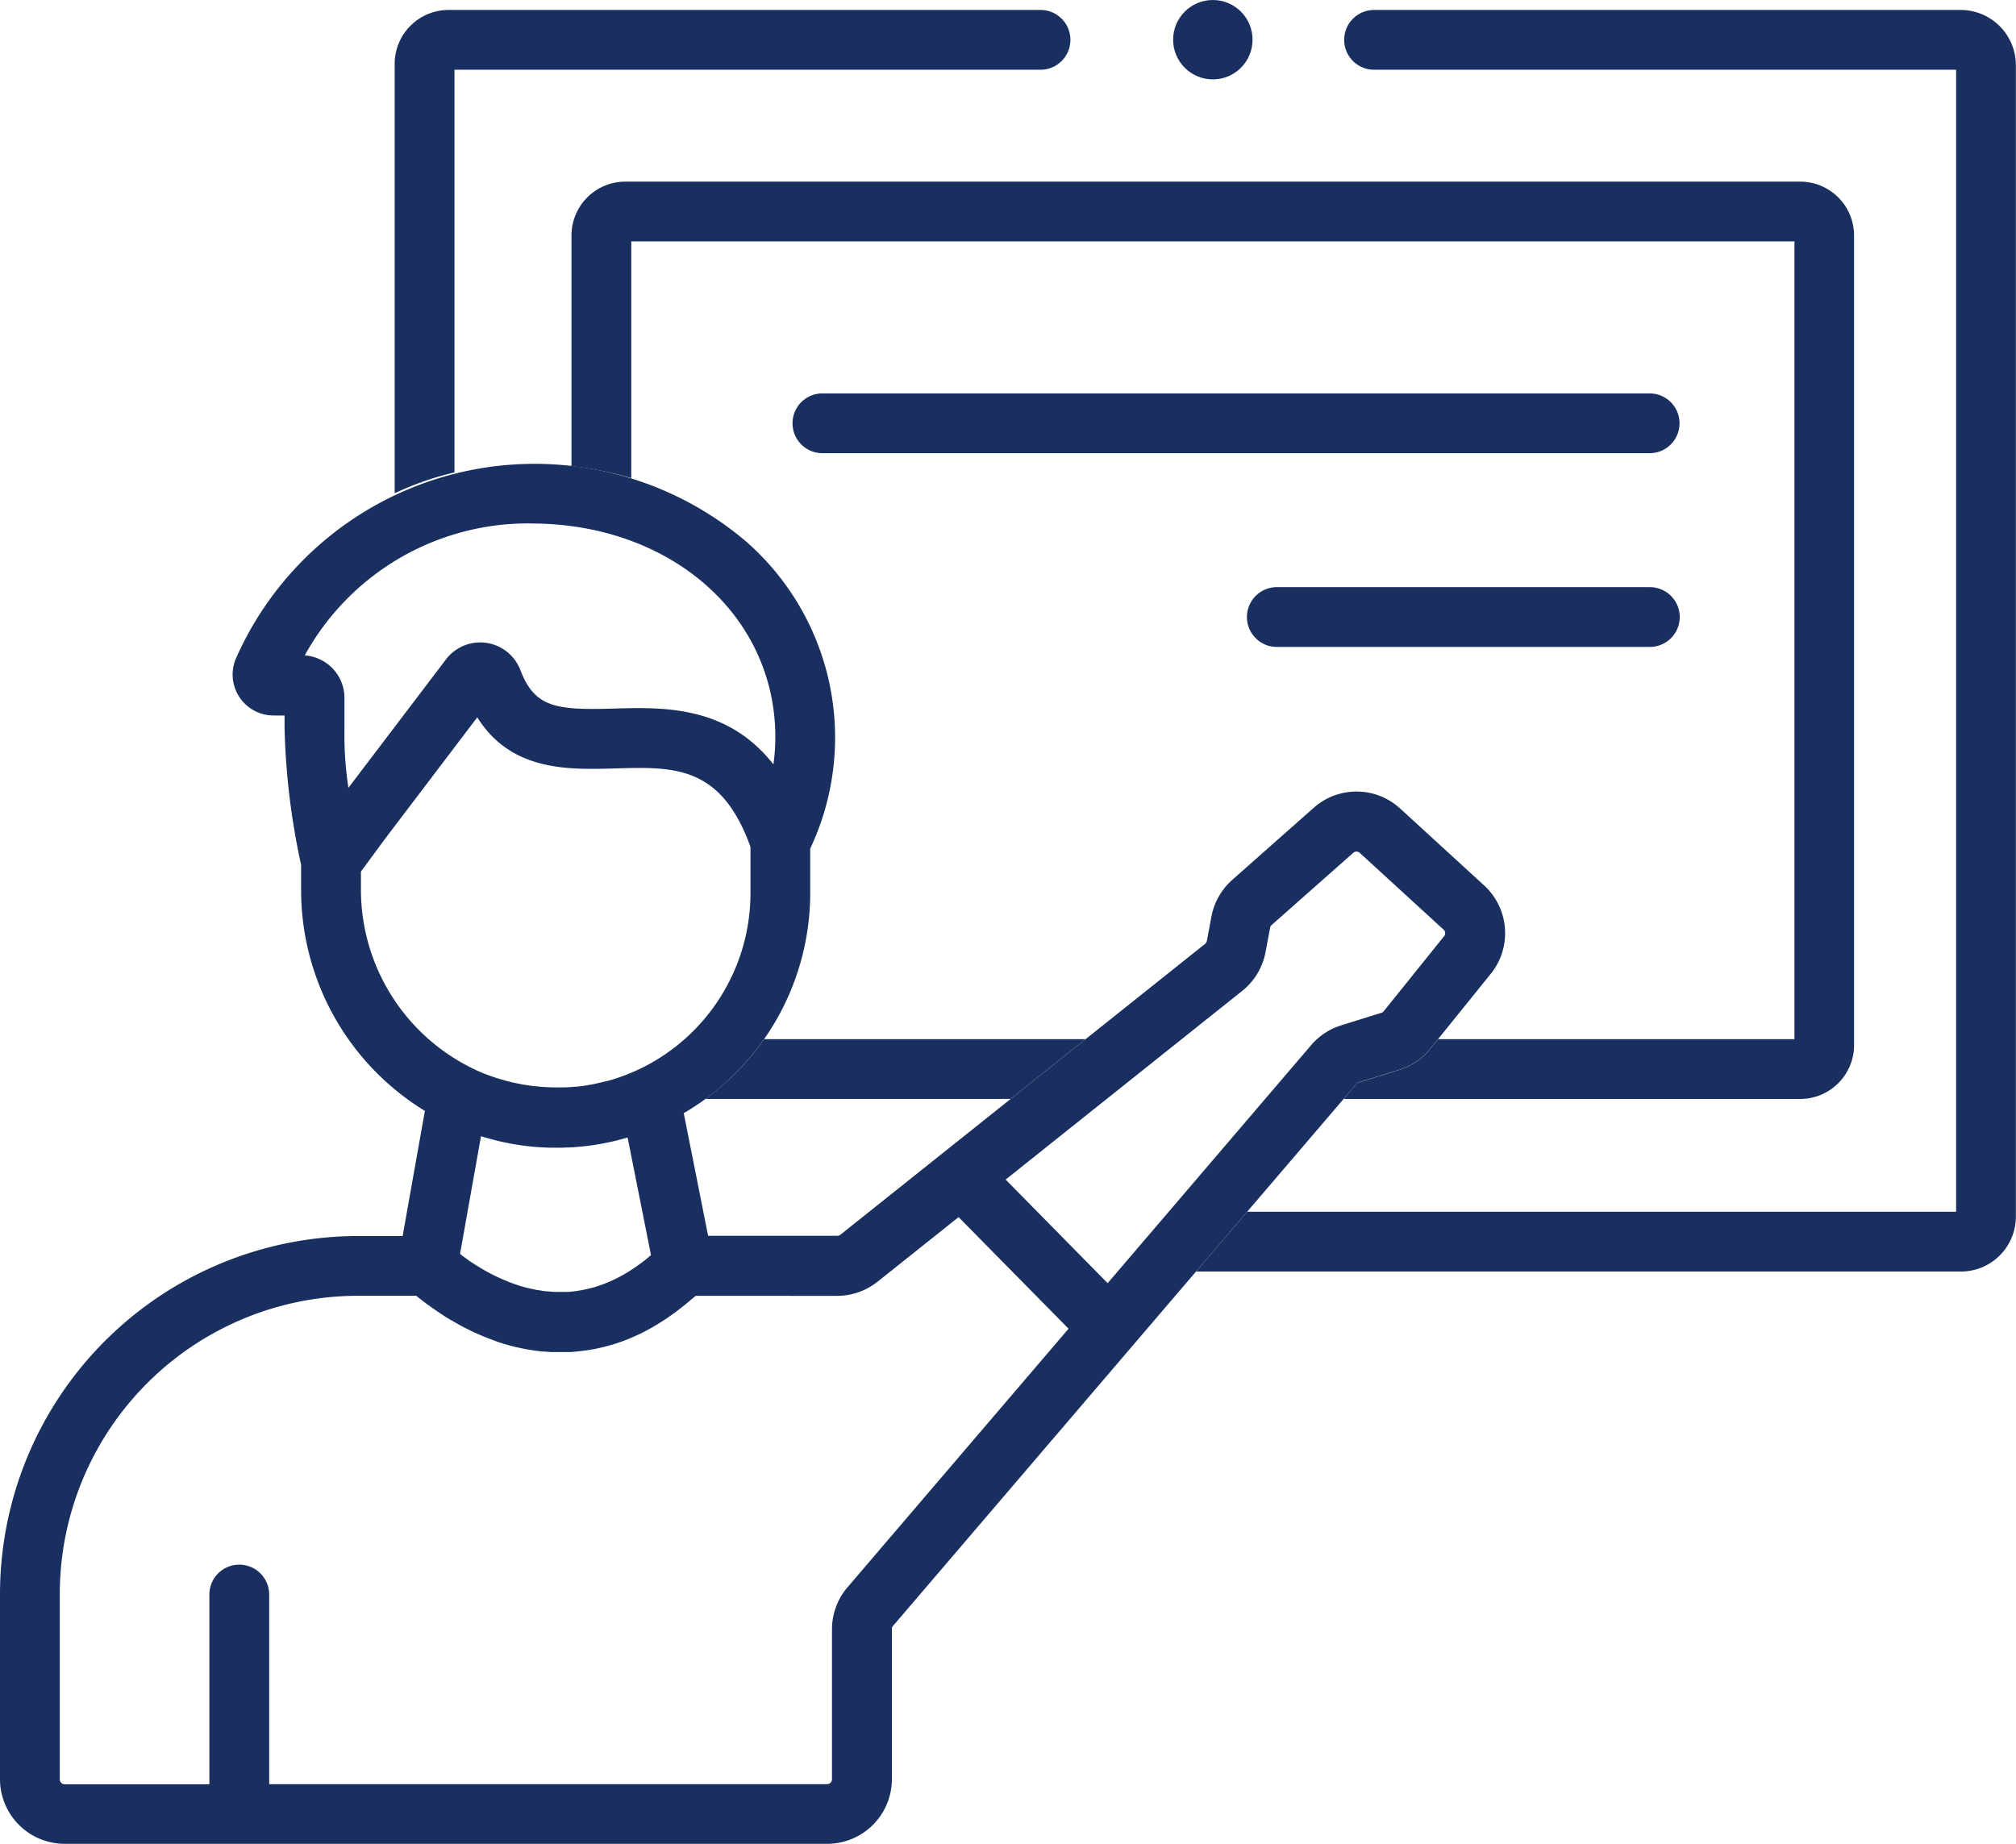 <svg id="Layer_1" data-name="Layer 1" xmlns="http://www.w3.org/2000/svg" width="60.927" height="55.731" viewBox="0 0 60.927 55.731">
  <path id="Path_37" data-name="Path 37" d="M224.686,100.507h-25a.9.9,0,0,1,0-1.807h25a.9.9,0,1,1,0,1.807Z" transform="translate(-174.831 -86.809)" fill="#182f5f"/>
  <path id="Path_38" data-name="Path 38" d="M324.957,149.107H313.684a.9.9,0,0,1,0-1.807h11.273a.9.9,0,1,1,0,1.807Z" transform="translate(-275.096 -129.553)" fill="#182f5f"/>
  <ellipse id="Ellipse_1" data-name="Ellipse 1" cx="1.2" cy="1.2" rx="1.2" ry="1.2" transform="translate(35.454)" fill="#182f5f"/>
  <path id="Path_39" data-name="Path 39" d="M44.853,129.077l-2.537-2.324a1.949,1.949,0,0,0-2.614-.022l-2.464,2.18a1.969,1.969,0,0,0-.625,1.1l-.14.745a.149.149,0,0,1-.053.087l-7.937,6.331h0L25.4,139.633a.14.14,0,0,1-.092.033H21.4l-.736-3.706a7.711,7.711,0,0,0,3.822-6.649v-1.347a7.87,7.87,0,0,0-1.958-9.3,9.869,9.869,0,0,0-15.384,3.522,1.237,1.237,0,0,0,1.125,1.754H8.6v.371a21.681,21.681,0,0,0,.5,4.146v.759a7.83,7.83,0,0,0,3.741,6.676l-.673,3.782H10.814A10.828,10.828,0,0,0,0,150.484v5.607a1.957,1.957,0,0,0,1.954,1.954H25a1.957,1.957,0,0,0,1.954-1.954v-4.533a.148.148,0,0,1,.035-.1l14.008-16.385a.154.154,0,0,1,.069-.045l1.225-.382a1.938,1.938,0,0,0,.941-.641l1.83-2.267A1.957,1.957,0,0,0,44.853,129.077Zm-28.8-10.94c4.207,0,7.379,2.771,7.379,6.459a6.01,6.01,0,0,1-.058.822c-1.4-1.786-3.336-1.73-4.836-1.687-1.733.051-2.376-.033-2.806-1.151a1.3,1.3,0,0,0-2.26-.327l-2.942,3.873a10.6,10.6,0,0,1-.12-1.752v-.964a1.289,1.289,0,0,0-1.2-1.286,7.7,7.7,0,0,1,6.842-3.989Zm-5.145,11.075v-.555l.716-.972,2.8-3.69c1.025,1.636,2.749,1.586,4.17,1.545,1.782-.052,3.2-.092,4.087,2.373v1.4a5.9,5.9,0,0,1-3.325,5.3l-.088.041a5.829,5.829,0,0,1-.918.336h-.018c-.094.025-.187.047-.282.067L18,135.07q-.128.027-.257.047l-.064.011c-.086.013-.17.023-.255.033h-.063c-.09.01-.182.016-.273.019h-.046c-.107,0-.216.006-.324,0h0c-.1,0-.2-.006-.306-.013a1.374,1.374,0,0,1-.158-.014c-.052-.006-.1-.007-.142-.013l-.2-.029-.089-.013c-.076-.013-.149-.028-.224-.043l-.064-.014c-.077-.017-.154-.036-.231-.057l-.051-.014c-.08-.022-.157-.046-.241-.071l-.042-.013c-.08-.026-.159-.055-.241-.084l-.033-.013c-.082-.031-.163-.065-.241-.1h0a6.017,6.017,0,0,1-3.547-5.472Zm5.428,7.779c.12.007.241.012.355.013h.163c.09,0,.181,0,.271-.007h.077q.351-.018.694-.067l.092-.014c.077-.012.155-.025.233-.04l.137-.027.164-.036c.149-.035.3-.072.445-.12l.707,3.558-.09.076c-.033.028-.066.057-.1.083s-.1.077-.151.113l-.1.071c-.055.039-.111.075-.166.111l-.083.054c-.07.043-.141.084-.212.12l-.04.023c-.086.046-.171.088-.258.127l-.045.019c-.071.031-.141.06-.212.087-.028.011-.055.018-.082.028-.059.02-.12.041-.178.059l-.1.025c-.055.014-.112.029-.169.041l-.1.019c-.055.011-.11.02-.165.028l-.1.013q-.083.01-.166.014h-.376c-.057,0-.114-.006-.172-.011l-.1-.008a1.131,1.131,0,0,1-.18-.025l-.1-.014c-.065-.012-.131-.027-.2-.042l-.08-.017c-.093-.023-.187-.049-.28-.08s-.176-.059-.261-.092l-.082-.033-.169-.071-.086-.04c-.054-.024-.107-.051-.159-.076l-.072-.036c-.072-.037-.142-.076-.208-.113l-.018-.011c-.064-.036-.12-.072-.183-.11l-.064-.04-.12-.078-.063-.042-.1-.073-.051-.037a1.359,1.359,0,0,1-.12-.093l-.01-.007.634-3.557a7.544,7.544,0,0,0,1.717.33Zm9.277,13.3a1.952,1.952,0,0,0-.469,1.27v4.533a.147.147,0,0,1-.147.147H8.135v-5.731a.9.9,0,1,0-1.807,0v5.735H1.954a.147.147,0,0,1-.147-.151v-5.607a9.018,9.018,0,0,1,9.007-9.007h1.767l.025.02.03.025.1.078.023.019.133.1.04.03.12.084.046.033.165.114.036.023.149.1.059.036c.057.035.113.07.173.1l.029.017c.067.04.139.078.211.12.02.012.042.023.064.034q.087.047.177.09l.06.03c.077.037.157.075.241.11l.055.024q.1.043.2.083l.076.029c.087.034.175.065.264.1h0l.181.057.053.014.166.046.03.008c.064.017.13.033.2.047l.054.012.166.033.048.008c.069.012.139.023.208.033l.054.007.175.021h.057c.073.007.148.012.223.016h.522c.076,0,.152-.01.229-.016l.059-.006.183-.022.059-.007.241-.04h0c.077-.016.155-.033.234-.052l.063-.016c.065-.016.13-.034.2-.053l.054-.016c.083-.024.165-.052.248-.081l.031-.012c.072-.025.145-.054.218-.083l.066-.029c.069-.029.137-.059.206-.092l.048-.022c.084-.041.169-.084.253-.129l.049-.028c.069-.037.137-.077.207-.12l.07-.042c.072-.046.146-.092.218-.141l.039-.025c.084-.058.17-.12.254-.182l.064-.048c.065-.051.131-.1.2-.157.025-.019.051-.04.075-.061.078-.065.157-.133.241-.2l.022-.019H25.3a1.967,1.967,0,0,0,1.219-.426l2.451-1.954,3.324,3.373Zm18.029-19.679-1.823,2.267a.141.141,0,0,1-.07.048l-1.229.383a1.955,1.955,0,0,0-.9.6l-6.145,7.189-3.083-3.132,7.154-5.706a1.961,1.961,0,0,0,.7-1.165l.14-.745a.148.148,0,0,1,.045-.078l2.464-2.18a.147.147,0,0,1,.2,0l2.537,2.324h0A.147.147,0,0,1,43.647,130.609Z" transform="translate(0 -102.314)" fill="#182f5f"/>
  <path id="Path_40" data-name="Path 40" d="M100.807,16.478V4.307h17.711a.9.9,0,1,0,0-1.807H100.626A1.629,1.629,0,0,0,99,4.126V17.108a9.085,9.085,0,0,1,1.807-.63Z" transform="translate(-87.072 -2.199)" fill="#182f5f"/>
  <path id="Path_41" data-name="Path 41" d="M323.168,2.5H305.435a.9.9,0,0,0,0,1.807h17.59V38.825H301.6l-1.545,1.807h23.116a1.661,1.661,0,0,0,1.66-1.659V4.167A1.67,1.67,0,0,0,323.168,2.5Z" transform="translate(-263.908 -2.199)" fill="#182f5f"/>
  <path id="Path_42" data-name="Path 42" d="M177.808,261.764a7.751,7.751,0,0,1-.878.743h9.226l2.265-1.807h-9.714A7.655,7.655,0,0,1,177.808,261.764Z" transform="translate(-155.613 -229.291)" fill="#182f5f"/>
  <path id="Path_43" data-name="Path 43" d="M180.492,45.57H144.977A1.628,1.628,0,0,0,143.35,47.2v6.97a10.289,10.289,0,0,1,1.807.361V47.377h35.154V71.489h-10.77l-.23.286a1.939,1.939,0,0,1-.941.641l-1.228.383a.154.154,0,0,0-.069.045l-.387.453h13.8a1.629,1.629,0,0,0,1.626-1.626V47.2A1.629,1.629,0,0,0,180.492,45.57Z" transform="translate(-126.079 -40.08)" fill="#182f5f"/>
</svg>
